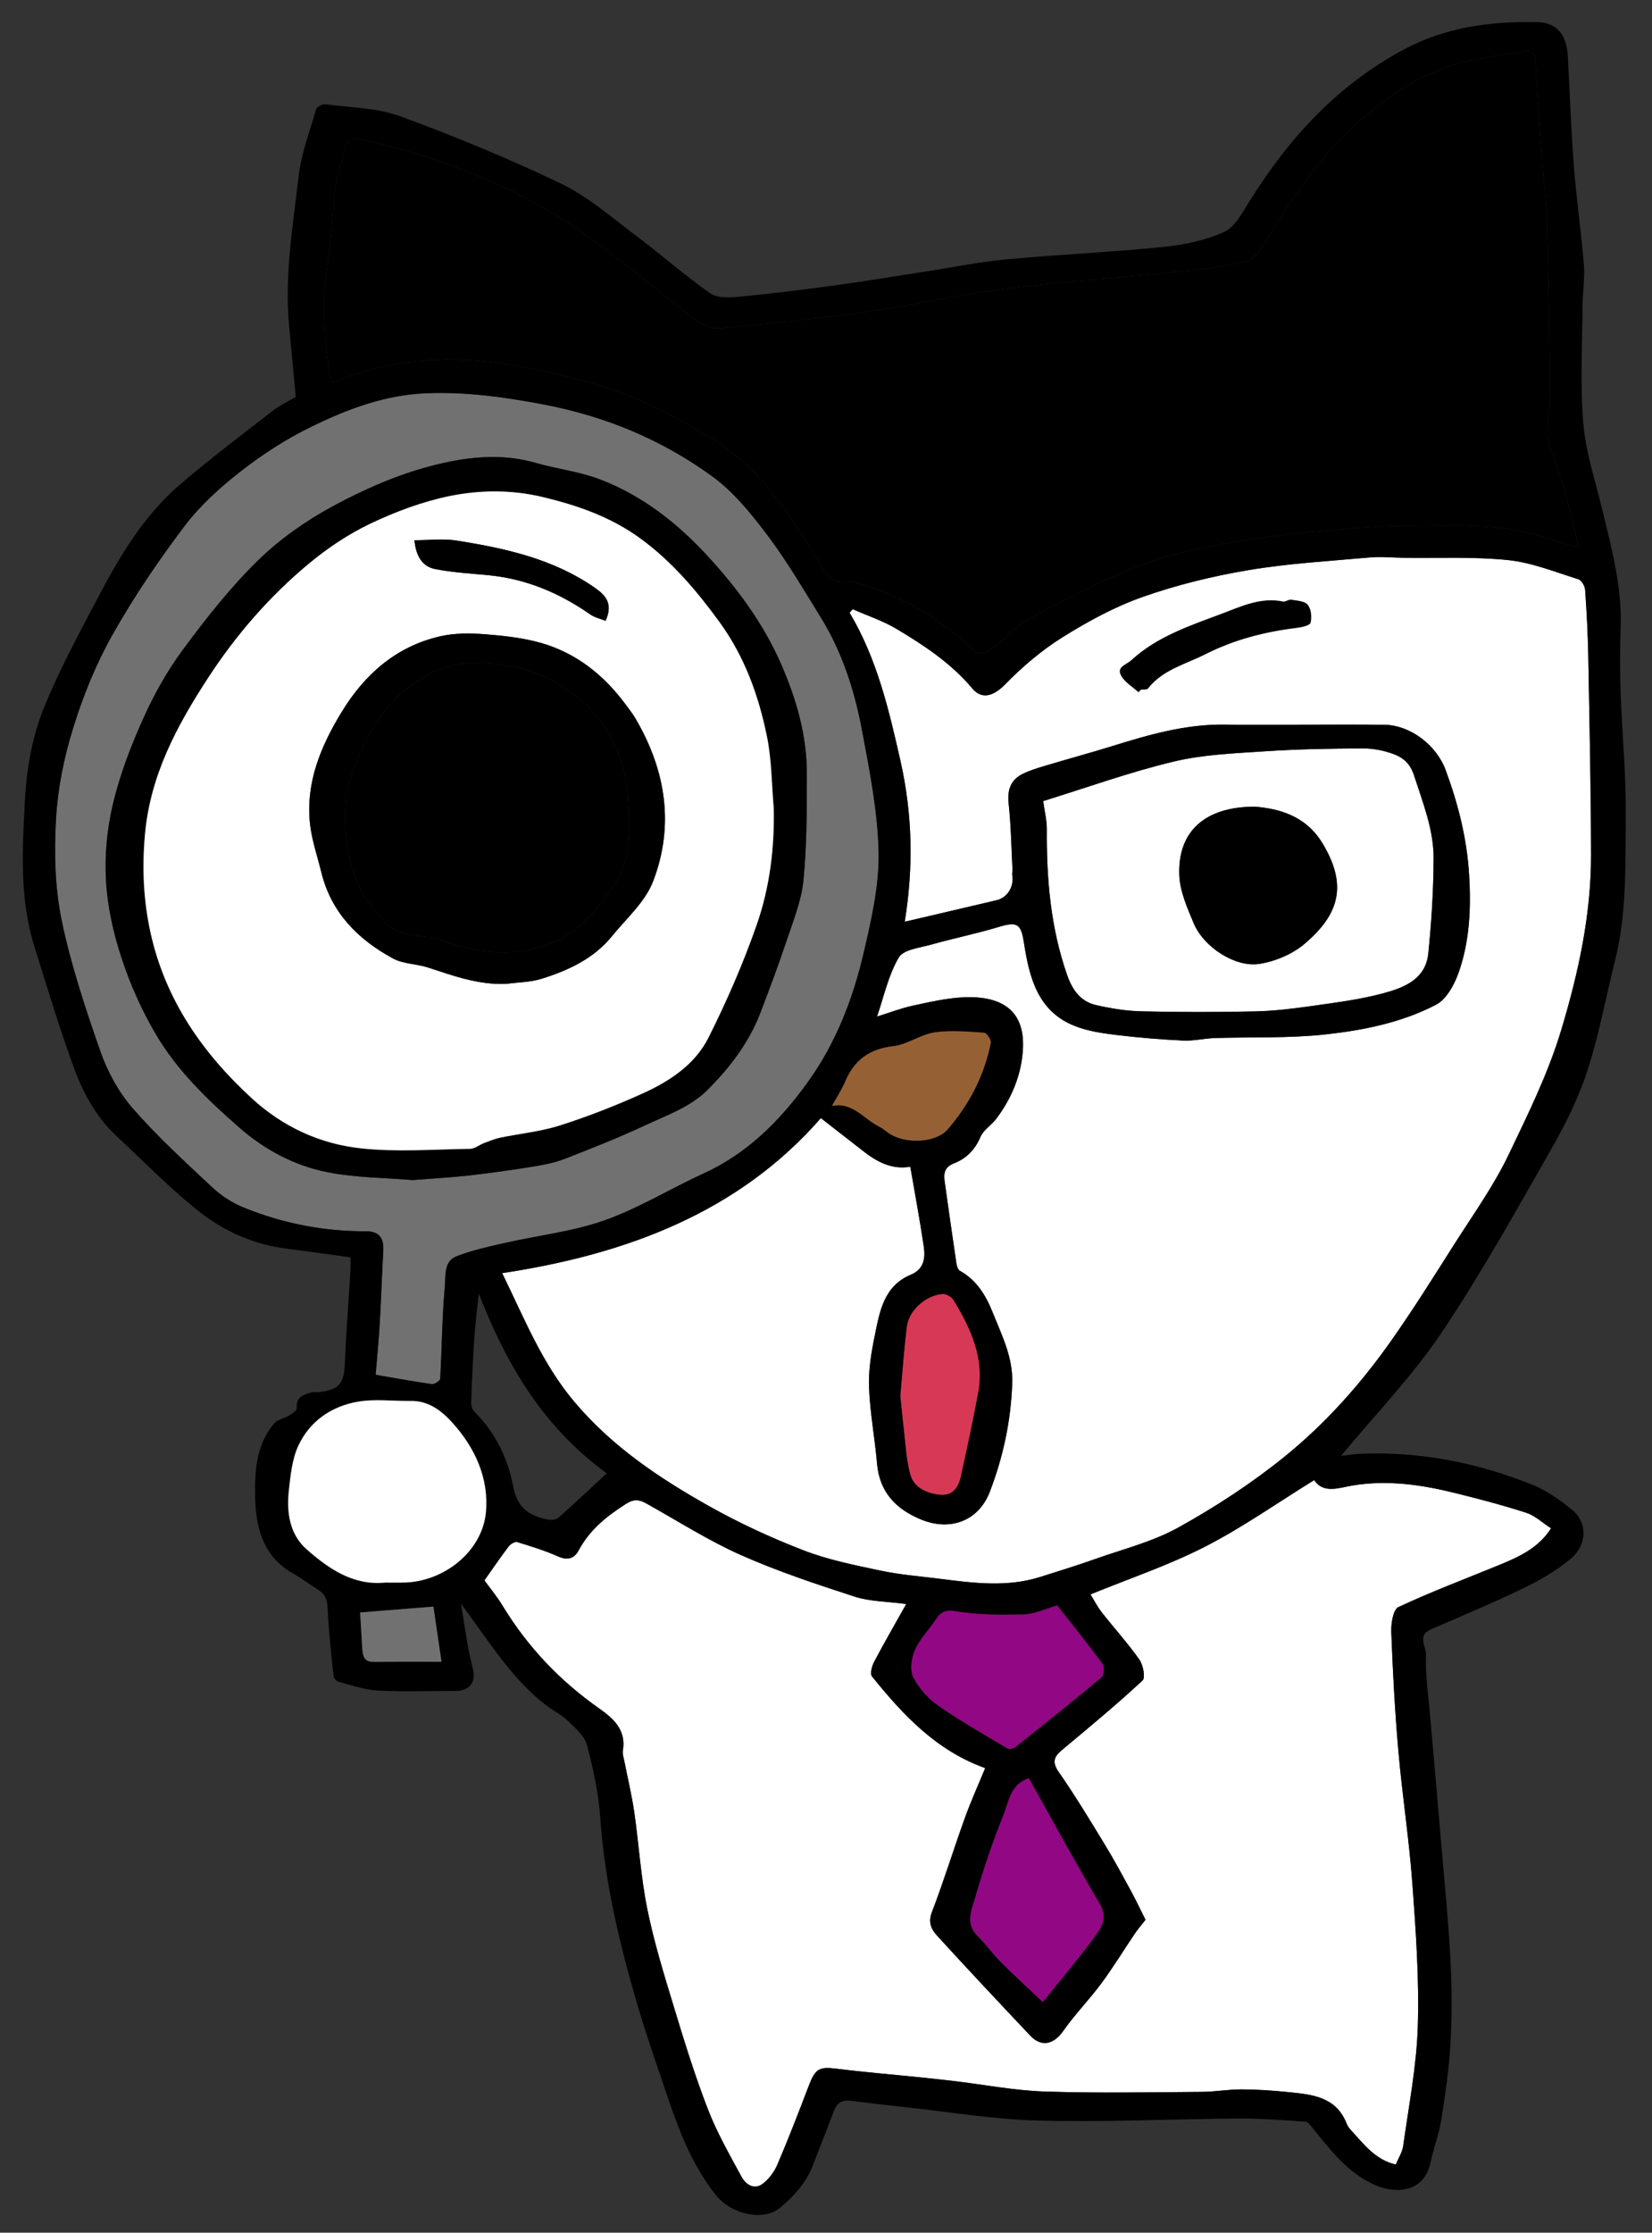 <?xml version="1.0" encoding="utf-8"?>
<!-- Generator: Adobe Illustrator 16.0.3, SVG Export Plug-In . SVG Version: 6.00 Build 0)  -->
<!DOCTYPE svg PUBLIC "-//W3C//DTD SVG 1.1//EN" "http://www.w3.org/Graphics/SVG/1.1/DTD/svg11.dtd">
<svg version="1.1" id="レイヤー_1" xmlns:x="http://ns.adobe.com/Extensibility/1.0/" xmlns:i="http://ns.adobe.com/AdobeIllustrator/10.0/" xmlns:graph="http://ns.adobe.com/Graphs/1.0/"
	 xmlns="http://www.w3.org/2000/svg" xmlns:xlink="http://www.w3.org/1999/xlink" xmlns:a="http://ns.adobe.com/AdobeSVGViewerExtensions/3.0/"
	 x="0px" y="0px" width="289.5px" height="391px" viewBox="0 0 289.5 391" enable-background="new 0 0 289.5 391"
	 xml:space="preserve">
<rect x="0" y="0" width="289.5" height="391" fill="#333333" stroke="none"/>
<g id="XMLID_1_">
	<g>
		<path fill="#FFFFFF" d="M206.67,153.39c0.13,2.79,1.4,5.62,2.51,8.28c1.79,4.27,7.33,7.76,11.46,7.14
			c2.83-0.43,5.9-1.73,8.061-3.59c5.81-4.98,7.62-10.05,3.01-17.61c-2.95-4.84-7.75-6.01-11.81-6.34
			C211.02,141.27,206.32,145.72,206.67,153.39z M238.81,131.07c1.881-0.01,3.87,0.38,5.61,1.07c1.53,0.61,2.71,1.59,3.37,3.63
			c1.55,4.79,3.45,9.49,3.44,14.55c-0.021,5.56-0.37,11.12-0.931,16.65c-0.47,4.59-4.35,6.04-8.03,7.02
			c-3.939,1.04-8.02,1.57-12.06,2.14c-3.35,0.48-6.74,0.91-10.13,0.99c-6.68,0.15-13.38,0.15-20.061-0.01
			c-2.67-0.06-5.359-0.5-7.97-1.1c-2.68-0.62-4.109-2.61-5.03-5.22c-2.909-8.31-3.64-16.88-3.569-25.59
			c0.01-1.49-0.38-2.98-0.641-4.91c7.761-2.4,15.2-5.09,22.83-6.91c5.21-1.25,10.69-1.45,16.07-1.81
			C227.4,131.19,233.11,131.09,238.81,131.07z"/>
		<path d="M231.71,147.61c4.61,7.56,2.8,12.63-3.01,17.61c-2.16,1.86-5.23,3.16-8.061,3.59c-4.13,0.62-9.67-2.87-11.46-7.14
			c-1.109-2.66-2.38-5.49-2.51-8.28c-0.35-7.67,4.35-12.12,13.23-12.12C223.96,141.6,228.76,142.77,231.71,147.61z"/>
		<path d="M229.18,105.91c0.601,0.74,0.74,2.18,0.49,3.15c-0.14,0.5-1.58,0.8-2.46,0.91c-5.56,0.68-10.91,2.05-15.95,4.6
			c-3.5,1.77-7.49,2.7-10.09,6.02c-0.189,0.24-0.8,0.14-1.22,0.2c-0.15,0.15-0.29,0.3-0.44,0.44c-1.05-0.96-2.43-1.74-3.06-2.93
			c-0.83-1.54,0.939-1.88,1.83-2.71c4.529-4.15,10.26-6.03,15.779-8.1c3.36-1.26,6.87-2.97,10.771-2.15
			c0.43,0.09,0.979-0.39,1.43-0.32C227.28,105.19,228.65,105.24,229.18,105.91z"/>
		<path fill="#920783" d="M180.3,311.38c4.15,7.4,8.17,14.811,12.45,22.05c1.38,2.351,0.34,4.08-0.81,5.65
			c-2.91,3.95-6.091,7.7-9.19,11.56c-2.63-2.489-5.08-4.72-7.41-7.06c-1.43-1.43-2.6-3.11-4.04-4.53c-2.27-2.24-1-4.72-0.359-6.93
			c1.39-4.84,3.04-9.64,4.909-14.32C176.77,315.5,177.01,312.51,180.3,311.38z"/>
		<path fill="#920783" d="M163.52,284.27c0.921-1.289,1.471-2.539,3.811-2.14c3.95,0.68,8.06,0.67,12.09,0.58
			c1.84-0.04,3.67-0.95,5.85-1.57c2.521,3.221,5.32,6.66,7.94,10.221c0.38,0.52,0.28,2.02-0.17,2.399
			c-4.97,4.16-10.05,8.21-15.14,12.25c-0.32,0.25-1.061,0.391-1.37,0.2c-4.09-2.44-8.24-4.79-12.141-7.51
			c-1.77-1.23-3.37-3.03-4.35-4.94c-0.62-1.22-0.35-3.25,0.21-4.64C160.97,287.35,162.38,285.86,163.52,284.27z"/>
		<path fill="#D73856" d="M165.16,226.61c0.62-0.051,1.59,0.489,1.93,1.04c3.04,5,5.48,10.22,4.33,16.31
			c-0.92,4.91-1.96,9.79-3.04,14.66c-0.439,1.96-1.49,3.45-3.85,3.14c-2.33-0.3-4.431-1.29-5.05-3.63
			c-0.681-2.57-0.801-5.29-1.12-7.95c-0.23-1.93-0.4-3.859-0.591-5.76c0.37-4.06,0.631-8.1,1.141-12.11
			C159.28,229.46,162.21,226.85,165.16,226.61z"/>
		<path fill="#FFFFFF" d="M229.67,109.06c0.25-0.97,0.11-2.41-0.49-3.15c-0.529-0.67-1.899-0.72-2.92-0.89
			c-0.45-0.07-1,0.41-1.43,0.32c-3.9-0.82-7.41,0.89-10.771,2.15c-5.52,2.07-11.25,3.95-15.779,8.1c-0.891,0.83-2.66,1.17-1.83,2.71
			c0.63,1.19,2.01,1.97,3.06,2.93c0.15-0.14,0.29-0.29,0.44-0.44c0.42-0.06,1.03,0.04,1.22-0.2c2.6-3.32,6.59-4.25,10.09-6.02
			c5.04-2.55,10.391-3.92,15.95-4.6C228.09,109.86,229.53,109.56,229.67,109.06z M240.1,97.62c1.891-0.17,3.82,0.04,5.73,0.06
			c6.14,0.09,12.33-0.22,18.42,0.4c4.18,0.43,8.25,2.09,12.32,3.35c0.56,0.18,1.16,1.18,1.21,1.84c0.27,3.81,0.47,7.62,0.55,11.43
			c0.21,11.67,0.47,23.34,0.49,35.02c0.01,10.48-2.19,20.55-5.21,30.61c-2.311,7.69-5.82,14.74-9.221,21.86
			c-2.649,5.529-6.29,10.6-9.6,15.81c-3.54,5.58-7.05,11.18-10.84,16.58c-5.41,7.7-11.67,14.75-18.98,20.63
			c-5.739,4.63-12.02,8.72-18.479,12.3c-4.521,2.51-9.721,3.79-14.641,5.54c-3.159,1.12-6.369,2.11-9.569,3.12
			c-5.82,1.84-11.69,1.07-17.561,0.32c-3.489-0.44-7.02-0.71-10.45-1.44c-4.55-0.96-9.17-1.89-13.479-3.55
			c-5.68-2.2-11.271-4.78-16.57-7.76c-8.74-4.91-17-10.44-23.6-18.28c-5.62-6.67-8.74-14.57-12.62-22.5
			c21.75-3.29,41.42-10.62,55.85-27.15c2.431,1.89,4.87,3.78,7.29,5.68c2.49,1.97,5.15,3.399,8.38,2.83
			c0.83,4.83,1.7,9.42,2.37,14.04c0.29,1.97,0.021,3.92-2.239,4.859c-4.801,1.98-5.5,6.5-6.37,10.761c-0.61,2.949-1.11,6.02-0.99,9
			c0.17,4.439,1.02,8.85,1.4,13.289c0.42,5.011,3.27,7.99,7.68,9.82c5.17,2.15,10.14,0.25,12.09-4.85
			c2.34-6.101,3.7-12.42,3.92-19.01c0.15-4.511-1.78-8.28-3.36-12.24c-1.22-3.07-2.819-5.771-5.819-7.45
			c-0.34-0.19-0.53-0.83-0.601-1.29c-0.71-4.79-1.39-9.58-2.06-14.37c-0.19-1.41-0.03-2.5,1.65-3.149
			c2.109-0.83,3.67-2.351,4.619-4.61c0.521-1.24,1.931-2.07,2.79-3.21c2.771-3.67,4.48-7.93,4.67-12.42
			c0.261-6.23-3.369-9.18-10.51-8.83c-2.979,0.15-5.95,0.85-8.88,1.48c-1.979,0.43-3.89,1.17-6.189,1.89
			c1.21-3.52,1.979-7.24,3.81-10.34c0.83-1.41,3.71-1.71,5.74-2.28c3.89-1.1,7.88-1.9,11.75-3.07c3.37-1.02,3.939-0.51,4.46,2.84
			c0.939,6.02,2.41,11.99,8.979,14.53c2.21,0.86,4.66,1.23,7.04,1.52c3.94,0.48,7.9,0.81,11.87,1c1.83,0.09,3.68-0.38,5.53-0.44
			c6.49-0.21,13.02,0.07,19.45-0.64c6.649-0.73,13.35-2.08,19.34-5.2c1.87-0.97,3.27-3.63,4.02-5.81
			c1.88-5.46,2.12-11.13,1.771-16.96c-0.391-6.39-1.92-12.37-4.101-18.3c-1.609-4.36-6.17-7.89-10.739-7.95
			c-4.67-0.06-9.351-0.02-14.021-0.02c-4.609,0-9.22,0.07-13.83-0.01c-6.91-0.12-13.41,1.76-19.91,3.78
			c-3.869,1.2-7.779,2.25-11.67,3.42c-1.33,0.4-2.68,0.81-3.93,1.41c-2.15,1.06-2.75,2.81-2.49,5.22c0.41,3.83,0.471,7.7,0.67,11.56
			c0.011,0.33-0.09,0.68-0.04,1c0.341,1.98-0.84,3.91-2.739,4.36c-5.271,1.25-10.54,2.47-16.101,3.77
			c1.561-9.66,1.33-18.88-0.72-28.03c-2.03-9-4.12-17.99-8.94-26.08c0.181-0.21,0.351-0.42,0.53-0.63c2.6,1.15,5.35,2.05,7.76,3.5
			c4.83,2.89,9.521,5.99,13.21,10.39c1.75,2.08,3.851,1.21,5.681-0.65c3.04-3.1,6.43-6.01,10.109-8.31
			c4.45-2.78,9.17-5.35,14.09-7.08c6-2.11,12.271-3.64,18.54-4.69C225.83,98.66,232.99,98.26,240.1,97.62z"/>
		<path fill="#727171" d="M74.87,68.86c6.9-0.25,13.52,0.68,20.27,1.95c10.89,2.06,20.82,6.18,29.67,12.61
			c3.77,2.74,6.87,6.59,9.709,10.35c3.41,4.53,6.29,9.47,9.28,14.29c3.79,6.11,5.96,12.89,7.271,19.87
			c1.319,7.07,2.76,14.23,2.899,21.38c0.11,5.85-1.279,11.81-2.62,17.58c-1.88,8.08-4.899,15.84-9.779,22.61
			c-4.78,6.63-10.471,12.43-18.14,15.94c-5.87,2.68-11.45,6.13-17.5,8.279c-5.61,1.98-11.69,2.641-17.54,3.971
			c-2.84,0.649-5.72,1.27-8.41,2.329c-2.3,0.91-1.86,3.54-2.03,5.37c-0.49,5.341-0.5,10.721-0.81,16.07
			c-0.02,0.36-1.01,0.99-1.47,0.93c-3.23-0.449-6.43-1.05-9.84-1.63c0.23-2.84,0.54-5.95,0.72-9.069c0.25-4.23,0.38-8.46,0.62-12.69
			c0.12-2.24-0.79-3.38-3.01-3.37c-7.46,0.021-14.67-1.38-21.56-4.2c-2-0.819-3.94-2.109-5.52-3.6c-4.76-4.46-9.61-8.89-13.88-13.8
			c-2.45-2.83-4.38-6.39-5.62-9.94c-2.63-7.54-5.18-15.19-6.79-23c-1.17-5.73-1.31-11.81-0.97-17.69c0.3-5.35,1.4-10.77,3-15.9
			c1.74-5.62,3.99-11.19,6.88-16.31c3.72-6.61,8.02-12.95,12.6-19.01c2.75-3.64,6.27-6.82,9.89-9.64c3.82-2.98,7.98-5.67,12.33-7.79
			C60.9,71.64,67.5,69.13,74.87,68.86z M27.3,181.1c3.74,6.39,9.07,11.49,14.63,16.36c4.45,3.89,9.55,6.6,15.2,7.771
			c5.1,1.039,10.41,1.02,15.18,1.43c3.62-0.29,6.74-0.45,9.85-0.8c3.74-0.431,7.48-0.95,11.2-1.551c1.88-0.31,3.8-0.67,5.57-1.35
			c4.73-1.84,9.45-3.71,14.05-5.85c3.75-1.75,7.95-3.25,10.8-6.041c3.89-3.83,7.39-8.31,9.43-13.6c1.63-4.23,3.22-8.49,4.66-12.79
			c1.149-3.46,2.58-6.96,2.93-10.53c0.601-6.21,0.601-12.49,0.59-18.74c0-6.62-1.81-12.88-4.43-18.93
			c-3.15-7.26-7.75-13.47-13.09-19.25c-5.34-5.76-11.41-10.48-18.74-13.28c-3.6-1.38-7.54-1.81-11.27-2.89
			c-6.21-1.8-12.46-0.99-18.38,0.56c-5.91,1.54-11.68,4.08-17.08,6.99c-4.75,2.57-9.36,5.79-13.21,9.56
			c-4.83,4.72-9.06,10.11-13.09,15.54c-2.76,3.73-5.09,7.87-6.99,12.11c-2.17,4.8-4.08,9.8-5.3,14.91
			c-1.05,4.38-1.5,9.06-1.23,13.54c0.26,4.59,1.31,9.24,2.76,13.61C22.84,172.46,24.86,176.95,27.3,181.1z"/>
		<path fill="#956134" d="M163.77,180.78c2.841-0.42,5.801-0.13,8.7,0.06c0.45,0.03,1.28,1.25,1.181,1.76
			c-1.131,5.76-3.78,10.85-7.61,15.24c-2.04,2.33-7.271,2.54-10.08,0.771c-0.64-0.4-1.19-0.94-1.86-1.271
			c-2.77-1.37-4.739-4.42-8.34-3.63c0.86-1.57,1.73-2.87,2.33-4.29c1.59-3.78,4.24-5.74,8.43-6.22
			C159,182.91,161.29,181.16,163.77,180.78z"/>
		<path d="M26.4,163.44c2.6,11.65,9.05,20.94,17.73,28.91c5.45,5,11.92,7.959,19.05,8.75c6.33,0.69,12.79,0.181,19.18,0.091
			c0.84-0.011,1.66-0.71,2.51-1.03c0.92-0.351,1.85-0.73,2.81-0.93c3.51-0.73,7.13-1.07,10.52-2.16c4.95-1.59,9.82-3.49,14.55-5.64
			c4.67-2.12,9.07-5.05,11.4-9.71c3.21-6.39,6.09-13,8.45-19.75c2.29-6.53,3.141-13.43,2.99-20.45c-0.37-4.2-0.35-8.49-1.2-12.6
			c-1.46-7.14-3.909-13.93-8.29-19.96c-4.02-5.51-8.34-10.63-13.91-14.68c-5.15-3.75-10.95-5.76-17.06-7.23
			c-5.47-1.31-11.01-1.27-16.37-0.17c-4.75,0.98-9.44,2.73-13.84,4.82c-3.86,1.84-7.53,4.3-10.83,7.04
			c-6.89,5.74-12.73,12.46-17.65,20.02c-5.48,8.41-10.08,16.99-11.03,27.3C24.87,151.99,25.13,157.71,26.4,163.44z M75.48,81.62
			c5.92-1.55,12.17-2.36,18.38-0.56c3.73,1.08,7.67,1.51,11.27,2.89c7.33,2.8,13.4,7.52,18.74,13.28
			c5.34,5.78,9.939,11.99,13.09,19.25c2.62,6.05,4.43,12.31,4.43,18.93c0.011,6.25,0.011,12.53-0.59,18.74
			c-0.35,3.57-1.78,7.07-2.93,10.53c-1.44,4.3-3.03,8.56-4.66,12.79c-2.04,5.29-5.54,9.77-9.43,13.6
			c-2.85,2.79-7.05,4.29-10.8,6.041c-4.6,2.14-9.32,4.01-14.05,5.85c-1.77,0.68-3.69,1.04-5.57,1.35
			c-3.72,0.601-7.46,1.12-11.2,1.551c-3.11,0.35-6.23,0.51-9.85,0.8c-4.77-0.41-10.08-0.391-15.18-1.43
			c-5.65-1.171-10.75-3.881-15.2-7.771c-5.56-4.87-10.89-9.97-14.63-16.36c-2.44-4.15-4.46-8.64-5.96-13.22
			c-1.45-4.37-2.5-9.02-2.76-13.61c-0.27-4.48,0.18-9.16,1.23-13.54c1.22-5.11,3.13-10.11,5.3-14.91c1.9-4.24,4.23-8.38,6.99-12.11
			c4.03-5.43,8.26-10.82,13.09-15.54c3.85-3.77,8.46-6.99,13.21-9.56C63.8,85.7,69.57,83.16,75.48,81.62z"/>
		<path fill="#FFFFFF" d="M75.02,169.44c4.45,1.46,8.86,3.07,13.71,2.86c2.08-0.28,4.24-0.28,6.21-0.9
			c4.67-1.47,9.1-3.51,12.29-7.43c2.54-3.13,5.84-6.02,7.22-9.63c3.77-9.81,2.22-19.45-3.07-28.48c-0.5-0.86-1.13-1.66-1.73-2.47
			c-3.81-5.16-8.65-9.02-14.83-10.79c-3.19-0.91-6.56-1.27-9.88-1.53c-2.54-0.19-5.21-0.21-7.69,0.34
			c-7.78,1.74-13.35,6.67-17.39,13.3c-3.63,5.96-6.31,12.33-5.54,19.52c0.31,2.87,1.29,5.67,1.98,8.5
			c1.73,7.08,6.42,11.79,12.56,15.12C70.66,168.83,73,168.78,75.02,169.44z M112.19,94.28c5.57,4.05,9.89,9.17,13.91,14.68
			c4.381,6.03,6.83,12.82,8.29,19.96c0.851,4.11,0.83,8.4,1.2,12.6c0.15,7.02-0.7,13.92-2.99,20.45
			c-2.359,6.75-5.239,13.36-8.45,19.75c-2.33,4.66-6.73,7.59-11.4,9.71c-4.73,2.15-9.6,4.05-14.55,5.64
			c-3.39,1.09-7.01,1.43-10.52,2.16c-0.96,0.199-1.89,0.579-2.81,0.93c-0.85,0.32-1.67,1.02-2.51,1.03
			c-6.39,0.09-12.85,0.6-19.18-0.091c-7.13-0.79-13.6-3.75-19.05-8.75c-8.68-7.97-15.13-17.26-17.73-28.91
			c-1.27-5.73-1.53-11.45-0.99-17.38c0.95-10.31,5.55-18.89,11.03-27.3c4.92-7.56,10.76-14.28,17.65-20.02
			c3.3-2.74,6.97-5.2,10.83-7.04c4.4-2.09,9.09-3.84,13.84-4.82c5.36-1.1,10.9-1.14,16.37,0.17
			C101.24,88.52,107.04,90.53,112.19,94.28z M85.75,100.75c6.54,0.65,12.35,3.14,17.7,6.86c0.76,0.53,1.74,0.74,2.67,1.11
			c1.43-3.12-0.14-4.59-2.01-5.88c-7.25-4.99-15.6-6.83-24.08-8.17c-2.36-0.38-4.83-0.06-7.4-0.06c0.26,2.78,1.38,4.61,3.63,5.05
			C79.38,100.27,82.58,100.44,85.75,100.75z"/>
		<path fill="#FFFFFF" d="M237.14,260.13c6.19-0.99,12.15-0.09,18.101,1.4c4.1,1.02,8.21,2.09,12.229,3.399
			c1.53,0.5,2.82,1.74,4.34,2.721c-2.22,3.479-5.63,5-9.079,6.42c-5.91,2.43-11.9,4.67-17.681,7.38c-0.92,0.43-1.3,2.89-1.24,4.39
			c0.271,6.93,0.631,13.86,1.24,20.771c0.681,7.779,1.891,15.52,2.46,23.31c0.61,8.28,1.2,16.61,0.95,24.9
			c-0.21,7.01-1.59,13.989-2.56,20.97c-0.15,1.11-0.83,2.14-1.301,3.28c-3.619-0.851-5.569-3.551-7.76-5.92
			c-0.34-0.36-0.67-0.78-0.85-1.24c-1.82-4.67-5.971-5.101-10.08-5.51c-2.76-0.28-5.53-0.48-8.3-0.49
			c-2.36-0.01-4.721,0.43-7.07,0.439c-9.15,0.061-18.29,0.24-27.43-0.06c-5.261-0.17-10.5-1.19-15.75-1.82
			c-2.011-0.239-4.011-0.45-6.021-0.66c-4.939-0.51-9.89-0.909-14.81-1.529c-2.91-0.37-3.65,0-4.761,2.899
			c-1.779,4.65-3.569,9.301-5.529,13.88c-0.561,1.311-1.54,2.641-2.681,3.45c-1.46,1.03-2.909,0.01-3.619-1.31
			c-2.101-3.88-4.32-7.75-5.9-11.851c-2.28-5.89-4.15-11.939-5.98-17.989c-1.72-5.65-3.47-11.32-4.64-17.101
			c-1.12-5.56-1.46-11.27-2.27-16.899c-0.43-2.971-1.14-5.891-1.72-8.841c-0.13-0.659-0.38-1.35-0.27-1.979
			c0.59-3.56-1.64-5.57-4.1-7.3c-6.92-4.851-12.6-10.811-16.99-18.04c-1-1.65-2.25-3.141-3.18-4.431c1.48-2.09,2.82-4.06,4.26-5.96
			c0.32-0.409,1.09-0.869,1.48-0.75c2.43,0.74,4.87,1.49,7.18,2.521c1.68,0.75,2.83,0.36,3.6-1.07c1.93-3.609,4.93-6.01,8.32-8.16
			c1.39-0.88,2.33-0.729,3.56-0.04c5.49,3.061,10.81,6.471,16.53,9.011c6.47,2.87,13.229,5.109,19.979,7.3
			c2.66,0.86,5.61,0.83,9.01,1.29c-1.989,3.56-3.88,6.81-5.63,10.13c-0.39,0.74-0.739,2.08-0.37,2.54
			c5.431,6.76,11.311,13.02,19.841,16.06c-1.221,2.971-2.521,5.82-3.57,8.75c-1.98,5.48-3.69,11.061-5.78,16.5
			c-0.7,1.82-0.06,3.03,0.92,4.101c5.38,5.89,10.84,11.7,16.32,17.5c1.96,2.08,4.12,1.55,5.77-0.8c2.061-2.931,4.601-5.521,6.73-8.4
			c2.07-2.8,3.89-5.79,5.85-8.69c0.49-0.72,1.08-1.399,1.851-2.39c-0.75-1.49-1.58-3.26-2.51-4.979
			c-1.521-2.79-3.03-5.601-4.69-8.311c-2.59-4.25-5.17-8.53-8.021-12.61c-1.46-2.09-0.46-2.979,1-4.189
			c4.641-3.86,9.28-7.72,13.7-11.82c0.53-0.49,0.11-2.71-0.55-3.649c-2.02-2.881-4.41-5.5-6.59-8.28
			c-0.76-0.97-1.33-2.101-1.98-3.15c6.83-2.79,13.71-5.1,20.101-8.37c6.52-3.34,12.569-7.609,19.109-11.649
			C231.91,261.69,234.77,260.51,237.14,260.13z"/>
		<path d="M72.52,119.68c3.38-2.47,7.25-3.73,11.04-3.55c7.76-0.05,14.16,2.53,19.31,7.49c4.73,4.55,6.95,10.53,7.26,17.11
			c0.23,4.83,0.44,9.67-2.38,14.06c-3.9,6.05-8.47,10.71-16.23,11.76c-5.18,0.7-9.76-0.21-14.44-2.04
			c-1.44-0.57-3.16-0.37-4.71-0.72c-1.31-0.29-2.82-0.57-3.8-1.38c-6.44-5.34-8.28-12.72-8.04-20.59c0.13-4.26,1.68-8.3,3.73-12.28
			C66.35,125.48,68.98,122.25,72.52,119.68z"/>
		<path d="M80.03,94.67c8.48,1.34,16.83,3.18,24.08,8.17c1.87,1.29,3.44,2.76,2.01,5.88c-0.93-0.37-1.91-0.58-2.67-1.11
			c-5.35-3.72-11.16-6.21-17.7-6.86c-3.17-0.31-6.37-0.48-9.49-1.09c-2.25-0.44-3.37-2.27-3.63-5.05
			C75.2,94.61,77.67,94.29,80.03,94.67z"/>
		<path d="M182.75,350.64c3.1-3.859,6.28-7.609,9.19-11.56c1.149-1.57,2.189-3.3,0.81-5.65c-4.28-7.239-8.3-14.649-12.45-22.05
			c-3.29,1.13-3.53,4.12-4.45,6.42c-1.869,4.681-3.52,9.48-4.909,14.32c-0.641,2.21-1.91,4.689,0.359,6.93
			c1.44,1.42,2.61,3.101,4.04,4.53C177.67,345.92,180.12,348.15,182.75,350.64z M183.45,145.2c-0.07,8.71,0.66,17.28,3.569,25.59
			c0.921,2.61,2.351,4.6,5.03,5.22c2.61,0.6,5.3,1.04,7.97,1.1c6.681,0.16,13.381,0.16,20.061,0.01c3.39-0.08,6.78-0.51,10.13-0.99
			c4.04-0.57,8.12-1.1,12.06-2.14c3.681-0.98,7.561-2.43,8.03-7.02c0.561-5.53,0.91-11.09,0.931-16.65
			c0.01-5.06-1.891-9.76-3.44-14.55c-0.66-2.04-1.84-3.02-3.37-3.63c-1.74-0.69-3.729-1.08-5.61-1.07
			c-5.699,0.02-11.409,0.12-17.1,0.5c-5.38,0.36-10.86,0.56-16.07,1.81c-7.63,1.82-15.069,4.51-22.83,6.91
			C183.07,142.22,183.46,143.71,183.45,145.2z M155.96,198.61c2.81,1.77,8.04,1.56,10.08-0.771c3.83-4.39,6.479-9.48,7.61-15.24
			c0.1-0.51-0.73-1.73-1.181-1.76c-2.899-0.19-5.859-0.48-8.7-0.06c-2.479,0.38-4.77,2.13-7.25,2.42
			c-4.189,0.48-6.84,2.44-8.43,6.22c-0.6,1.42-1.47,2.72-2.33,4.29c3.601-0.79,5.57,2.26,8.34,3.63
			C154.77,197.67,155.32,198.21,155.96,198.61z M164.53,261.76c2.359,0.311,3.41-1.18,3.85-3.14c1.08-4.87,2.12-9.75,3.04-14.66
			c1.15-6.09-1.29-11.31-4.33-16.31c-0.34-0.551-1.31-1.091-1.93-1.04c-2.95,0.239-5.88,2.85-6.25,5.699
			c-0.51,4.011-0.771,8.051-1.141,12.11c0.19,1.9,0.36,3.83,0.591,5.76c0.319,2.66,0.439,5.38,1.12,7.95
			C160.1,260.47,162.2,261.46,164.53,261.76z M164.39,298.7c3.9,2.72,8.051,5.069,12.141,7.51c0.31,0.19,1.05,0.05,1.37-0.2
			c5.09-4.04,10.17-8.09,15.14-12.25c0.45-0.38,0.55-1.88,0.17-2.399c-2.62-3.561-5.42-7-7.94-10.221
			c-2.18,0.62-4.01,1.53-5.85,1.57c-4.03,0.09-8.14,0.1-12.09-0.58c-2.34-0.399-2.89,0.851-3.811,2.14
			c-1.14,1.591-2.55,3.08-3.27,4.851c-0.56,1.39-0.83,3.42-0.21,4.64C161.02,295.67,162.62,297.47,164.39,298.7z M151.14,201.49
			c-2.42-1.9-4.859-3.79-7.29-5.68c-14.43,16.53-34.1,23.86-55.85,27.15c3.88,7.93,7,15.83,12.62,22.5
			c6.6,7.84,14.86,13.37,23.6,18.28c5.299,2.979,10.89,5.56,16.57,7.76c4.31,1.66,8.93,2.59,13.479,3.55
			c3.431,0.73,6.961,1,10.45,1.44c5.87,0.75,11.74,1.52,17.561-0.32c3.2-1.01,6.41-2,9.569-3.12c4.92-1.75,10.12-3.03,14.641-5.54
			c6.46-3.58,12.74-7.67,18.479-12.3c7.311-5.88,13.57-12.93,18.98-20.63c3.79-5.4,7.3-11,10.84-16.58
			c3.31-5.21,6.95-10.28,9.6-15.81c3.4-7.121,6.91-14.17,9.221-21.86c3.02-10.06,5.22-20.13,5.21-30.61
			c-0.021-11.68-0.28-23.35-0.49-35.02c-0.08-3.81-0.28-7.62-0.55-11.43c-0.05-0.66-0.65-1.66-1.21-1.84
			c-4.07-1.26-8.141-2.92-12.32-3.35c-6.09-0.62-12.28-0.31-18.42-0.4c-1.91-0.02-3.84-0.23-5.73-0.06
			c-7.109,0.64-14.27,1.04-21.29,2.22c-6.27,1.05-12.54,2.58-18.54,4.69c-4.92,1.73-9.64,4.3-14.09,7.08
			c-3.68,2.3-7.069,5.21-10.109,8.31c-1.83,1.86-3.931,2.73-5.681,0.65c-3.689-4.4-8.38-7.5-13.21-10.39
			c-2.41-1.45-5.16-2.35-7.76-3.5c-0.18,0.21-0.35,0.42-0.53,0.63c4.82,8.09,6.91,17.08,8.94,26.08c2.05,9.15,2.28,18.37,0.72,28.03
			c5.561-1.3,10.83-2.52,16.101-3.77c1.899-0.45,3.08-2.38,2.739-4.36c-0.05-0.32,0.051-0.67,0.04-1
			c-0.199-3.86-0.26-7.73-0.67-11.56c-0.26-2.41,0.34-4.16,2.49-5.22c1.25-0.6,2.6-1.01,3.93-1.41c3.891-1.17,7.801-2.22,11.67-3.42
			c6.5-2.02,13-3.9,19.91-3.78c4.61,0.08,9.221,0.01,13.83,0.01c4.67,0,9.351-0.04,14.021,0.02c4.569,0.06,9.13,3.59,10.739,7.95
			c2.181,5.93,3.71,11.91,4.101,18.3c0.35,5.83,0.109,11.5-1.771,16.96c-0.75,2.18-2.149,4.84-4.02,5.81
			c-5.99,3.12-12.69,4.47-19.34,5.2c-6.431,0.71-12.96,0.43-19.45,0.64c-1.851,0.06-3.7,0.53-5.53,0.44
			c-3.97-0.19-7.93-0.52-11.87-1c-2.38-0.29-4.83-0.66-7.04-1.52c-6.569-2.54-8.04-8.51-8.979-14.53
			c-0.521-3.35-1.09-3.86-4.46-2.84c-3.87,1.17-7.86,1.97-11.75,3.07c-2.03,0.57-4.91,0.87-5.74,2.28c-1.83,3.1-2.6,6.82-3.81,10.34
			c2.3-0.72,4.21-1.46,6.189-1.89c2.93-0.63,5.9-1.33,8.88-1.48c7.141-0.35,10.771,2.6,10.51,8.83
			c-0.189,4.49-1.899,8.75-4.67,12.42c-0.859,1.14-2.27,1.97-2.79,3.21c-0.949,2.26-2.51,3.78-4.619,4.61
			c-1.681,0.649-1.841,1.739-1.65,3.149c0.67,4.79,1.35,9.58,2.06,14.37c0.07,0.46,0.261,1.1,0.601,1.29c3,1.68,4.6,4.38,5.819,7.45
			c1.58,3.96,3.511,7.729,3.36,12.24c-0.22,6.59-1.58,12.909-3.92,19.01c-1.95,5.1-6.92,7-12.09,4.85
			c-4.41-1.83-7.26-4.81-7.68-9.82c-0.381-4.439-1.23-8.85-1.4-13.289c-0.12-2.98,0.38-6.051,0.99-9
			c0.87-4.261,1.569-8.78,6.37-10.761c2.26-0.939,2.529-2.89,2.239-4.859c-0.67-4.62-1.54-9.21-2.37-14.04
			C156.29,204.89,153.63,203.46,151.14,201.49z M63.49,288.73c0.08,1.27,0.33,2.329,1.99,2.31c3.9-0.04,7.8-0.021,11.89-0.021
			c-0.53-3.569-1-6.8-1.42-9.659c-4.36,0.35-8.55,0.68-12.84,1.029C63.22,284.24,63.35,286.49,63.49,288.73z M53.77,271.36
			c3.9,3.43,8.2,6.35,13.74,5.79c1.13,0,2.15,0.02,3.18,0c7.04-0.091,13.82-5.41,14.46-12.311c0.54-5.91-1.87-11.26-5.87-15.68
			c-1.92-2.12-4.2-3.88-7.36-3.82c-3.09,0.05-6.24-0.39-9.24,0.141c-4.59,0.8-8.39,3.399-10.39,7.689
			c-1.09,2.34-1.37,5.13-1.66,7.76C50.2,264.79,50.7,268.67,53.77,271.36z M89.77,63.95c9.24,1.59,18.39,3.87,26.79,8.26
			c4.05,2.11,8.12,4.33,11.73,7.08c6.76,5.13,10.95,12.45,15.45,19.45c1.04,1.62,1.68,3.34,4.25,3.17c1.68-0.12,3.47,0.52,5.109,1.1
			c6.42,2.24,12.101,5.81,17.03,10.43c1.62,1.52,2.59,1,3.84,0.03c2.311-1.81,4.37-4.09,6.92-5.44c6.33-3.33,12.7-6.71,19.391-9.19
			c5.59-2.07,11.59-3.18,17.5-4.18c6.109-1.04,12.33-1.51,18.52-2.07c3.62-0.34,7.28-0.5,10.92-0.51
			c8.36-0.03,16.78-0.52,24.86,2.47c1.42,0.53,2.92,0.84,4.52,1.29c-0.33-1.52-0.529-2.65-0.83-3.77
			c-1.05-3.86-1.76-7.87-3.35-11.51c-0.85-1.96-1.35-3.74-1.22-5.77c0.1-1.68,0.47-3.36,0.45-5.03c-0.11-9.86-0.2-19.72-0.49-29.57
			c-0.13-4.59-0.71-9.16-1.05-13.75c-0.38-5.1-0.79-10.2-1-15.3c-0.07-1.52-0.4-2.41-1.971-2.14c-4.43,0.78-9.01,1.18-13.229,2.62
			c-7.28,2.49-13.33,7.07-18.76,12.55c-5.601,5.64-9.75,12.28-13.9,18.96c-0.67,1.07-1.72,2.35-2.82,2.61
			c-3.34,0.82-6.77,1.33-10.189,1.69c-7.46,0.77-14.94,1.33-22.4,2.07c-4.67,0.47-9.34,1-13.99,1.72
			c-6.6,1.03-13.149,2.43-19.77,3.34c-8.58,1.18-17.2,2.12-25.82,2.94c-1.38,0.14-3.12-0.54-4.27-1.41
			c-6.87-5.18-13.37-10.86-20.44-15.72c-11.53-7.93-24.47-12.81-38.07-15.95c-1.49-0.35-2.78-0.13-3.12,1.87
			c-0.32,1.88-1.2,3.68-1.44,5.56c-0.64,5-0.88,10.07-1.63,15.05c-1.02,6.71-0.31,13.29,0.66,19.9c0.46,0.07,0.56,0.12,0.62,0.09
			C68.67,62.71,79.2,62.12,89.77,63.95z M17.58,184.09c1.24,3.55,3.17,7.11,5.62,9.94c4.27,4.911,9.12,9.34,13.88,13.8
			c1.58,1.49,3.52,2.78,5.52,3.6c6.89,2.82,14.1,4.221,21.56,4.2c2.22-0.01,3.13,1.13,3.01,3.37c-0.24,4.23-0.37,8.46-0.62,12.69
			c-0.18,3.119-0.49,6.229-0.72,9.069c3.41,0.58,6.61,1.181,9.84,1.63c0.46,0.061,1.45-0.569,1.47-0.93
			c0.31-5.35,0.32-10.729,0.81-16.07c0.17-1.83-0.27-4.46,2.03-5.37c2.69-1.06,5.57-1.68,8.41-2.329
			c5.85-1.33,11.93-1.99,17.54-3.971c6.05-2.149,11.63-5.6,17.5-8.279c7.669-3.511,13.36-9.311,18.14-15.94
			c4.88-6.77,7.899-14.53,9.779-22.61c1.341-5.77,2.73-11.73,2.62-17.58c-0.14-7.15-1.58-14.31-2.899-21.38
			c-1.311-6.98-3.48-13.76-7.271-19.87c-2.99-4.82-5.87-9.76-9.28-14.29c-2.84-3.76-5.939-7.61-9.709-10.35
			c-8.85-6.43-18.78-10.55-29.67-12.61c-6.75-1.27-13.37-2.2-20.27-1.95c-7.37,0.27-13.97,2.78-20.35,5.89
			c-4.35,2.12-8.51,4.81-12.33,7.79c-3.62,2.82-7.14,6-9.89,9.64c-4.58,6.06-8.88,12.4-12.6,19.01c-2.89,5.12-5.14,10.69-6.88,16.31
			c-1.6,5.13-2.7,10.55-3,15.9c-0.34,5.88-0.2,11.96,0.97,17.69C12.4,168.9,14.95,176.55,17.58,184.09z M236.84,373.15
			c2.19,2.369,4.141,5.069,7.76,5.92c0.471-1.141,1.15-2.17,1.301-3.28c0.97-6.98,2.35-13.96,2.56-20.97
			c0.25-8.29-0.34-16.62-0.95-24.9c-0.569-7.79-1.779-15.53-2.46-23.31c-0.609-6.91-0.97-13.841-1.24-20.771
			c-0.06-1.5,0.32-3.96,1.24-4.39c5.78-2.71,11.771-4.95,17.681-7.38c3.449-1.42,6.859-2.94,9.079-6.42
			c-1.52-0.98-2.81-2.221-4.34-2.721c-4.02-1.31-8.13-2.38-12.229-3.399c-5.95-1.49-11.91-2.391-18.101-1.4
			c-2.37,0.38-5.229,1.561-6.83-0.93c-6.54,4.04-12.59,8.31-19.109,11.649c-6.391,3.271-13.271,5.58-20.101,8.37
			c0.65,1.05,1.221,2.181,1.98,3.15c2.18,2.78,4.57,5.399,6.59,8.28c0.66,0.939,1.08,3.159,0.55,3.649
			c-4.42,4.101-9.06,7.96-13.7,11.82c-1.46,1.21-2.46,2.1-1,4.189c2.851,4.08,5.431,8.36,8.021,12.61
			c1.66,2.71,3.17,5.521,4.69,8.311c0.93,1.72,1.76,3.489,2.51,4.979c-0.771,0.99-1.36,1.67-1.851,2.39
			c-1.96,2.9-3.779,5.891-5.85,8.69c-2.13,2.88-4.67,5.47-6.73,8.4c-1.649,2.35-3.81,2.88-5.77,0.8
			c-5.48-5.8-10.94-11.61-16.32-17.5c-0.979-1.07-1.62-2.28-0.92-4.101c2.09-5.439,3.8-11.02,5.78-16.5
			c1.05-2.93,2.35-5.779,3.57-8.75c-8.53-3.04-14.41-9.3-19.841-16.06c-0.369-0.46-0.02-1.8,0.37-2.54
			c1.75-3.32,3.641-6.57,5.63-10.13c-3.399-0.46-6.35-0.43-9.01-1.29c-6.75-2.19-13.51-4.43-19.979-7.3
			c-5.72-2.54-11.041-5.95-16.53-9.011c-1.23-0.689-2.17-0.84-3.56,0.04c-3.39,2.15-6.39,4.551-8.32,8.16
			c-0.77,1.431-1.92,1.82-3.6,1.07c-2.31-1.03-4.75-1.78-7.18-2.521c-0.39-0.119-1.16,0.341-1.48,0.75
			c-1.44,1.9-2.78,3.87-4.26,5.96c0.93,1.29,2.18,2.78,3.18,4.431c4.39,7.229,10.07,13.189,16.99,18.04
			c2.46,1.729,4.69,3.74,4.1,7.3c-0.11,0.63,0.14,1.32,0.27,1.979c0.58,2.95,1.29,5.87,1.72,8.841c0.81,5.63,1.15,11.34,2.27,16.899
			c1.17,5.78,2.92,11.45,4.64,17.101c1.83,6.05,3.7,12.1,5.98,17.989c1.58,4.101,3.8,7.971,5.9,11.851
			c0.71,1.319,2.159,2.34,3.619,1.31c1.141-0.81,2.12-2.14,2.681-3.45c1.96-4.579,3.75-9.229,5.529-13.88
			c1.11-2.899,1.851-3.27,4.761-2.899c4.92,0.62,9.87,1.02,14.81,1.529c2.01,0.21,4.01,0.421,6.021,0.66
			c5.25,0.63,10.489,1.65,15.75,1.82c9.14,0.3,18.279,0.12,27.43,0.06c2.35-0.01,4.71-0.449,7.07-0.439
			c2.77,0.01,5.54,0.21,8.3,0.49c4.109,0.409,8.26,0.84,10.08,5.51C236.17,372.37,236.5,372.79,236.84,373.15z M284,121.29
			c0.26,7.18,0.97,14.36,0.9,21.53c-0.08,8.51,0.22,17.09-1.891,25.47c-1.609,6.4-2.79,12.95-4.83,19.21
			c-1.56,4.79-3.859,9.42-6.37,13.81c-6.21,10.86-12.3,21.841-19.27,32.2c-5.04,7.49-11.43,14.08-17.521,21.44
			c1.11-0.12,2.181-0.3,3.261-0.351c10.489-0.449,20.569,1.53,30.26,5.42c2.5,1,4.82,2.66,6.94,4.37
			c2.72,2.181,2.729,6.101-0.19,8.561c-2.45,2.069-5.33,3.74-8.24,5.149c-5.37,2.601-10.88,4.891-16.35,7.271
			c-2.38,1.04-0.75,3.04-0.811,4.38c-0.14,3.67,0.45,7.37,0.761,11.06c0.64,7.381,1.3,14.75,1.92,22.131
			c0.58,6.79,1.26,13.569,1.62,20.38c0.26,4.859,0.26,9.77-0.011,14.64c-0.25,4.43-0.899,8.85-1.6,13.24
			c-0.4,2.53-1.35,4.97-1.88,7.479c-1.141,5.44-6.32,5.66-10.26,3.74c-4.511-2.189-7.41-6.07-10.46-9.81
			c-0.341-0.41-0.771-1.021-1.2-1.051c-3.9-0.25-7.811-0.579-11.721-0.55c-11.699,0.08-23.409,0.67-35.09,0.36
			c-8.05-0.21-16.069-1.58-24.1-2.44c-2.92-0.31-5.84-0.66-8.76-1.02c-1.45-0.18-2.41,0.27-2.95,1.72c-1.19,3.2-2.48,6.36-3.7,9.55
			c-1.18,3.08-3.3,5.42-5.78,7.48c-2.92,2.41-8.5,1.12-11.14-2.15c-5.31-6.569-7.55-14.479-10.22-22.22
			c-1.27-3.71-2.5-7.42-3.61-11.18c-3.16-10.73-5.74-21.57-6.52-32.811c-0.3-4.29-1.23-8.58-2.35-12.74
			c-0.43-1.609-2.08-2.979-3.38-4.25c-1.06-1.02-2.46-1.68-3.64-2.579c-6.12-4.66-10.06-11.19-15.03-17.881
			c0.5,3.101,0.86,5.48,1.28,7.841c0.24,1.329,0.62,2.64,0.88,3.97c0.4,2.109-0.84,3.47-3.11,3.47c-4.54-0.01-9.09,0.16-13.62-0.07
			c-2.29-0.119-4.54-0.92-6.79-1.5c-0.4-0.1-0.93-0.619-0.97-0.989c-0.43-4.03-0.87-8.07-1.06-12.11c-0.07-1.44-0.48-2.33-1.64-3.05
			c-1.49-0.92-2.88-2.01-4.41-2.86c-5.33-2.96-6.54-8.25-6.64-13.45c-0.08-4.359,0.16-9.119,3.33-12.81c0.61-0.7,1.8-0.88,2.66-1.41
			c0.53-0.32,1.35-0.89,1.31-1.28c-0.18-1.96,1.18-2.33,2.53-2.75c0.39-0.119,0.85,0.011,1.27-0.04c3.69-0.439,4.48-1.489,4.63-5.18
			c0.23-5.47,0.66-10.939,0.99-16.41c0.04-0.739,0-1.489,0-2.02c-3.81-0.521-7.37-1.061-10.94-1.49
			c-6.03-0.71-11.41-3.15-16.02-6.87c-4.97-4.01-9.47-8.609-14.15-12.99c-3.63-3.41-5.9-7.75-7.54-12.32
			c-2.48-6.89-4.62-13.91-6.79-20.91c-2.58-8.31-2.07-16.8-1.63-25.36c0.31-5.81,1.32-11.42,3.48-16.66
			c2.79-6.75,6.31-13.22,9.73-19.7c3.68-6.94,7.78-13.68,13.79-18.88c5.24-4.53,10.8-8.7,16.27-12.95c1.28-1,2.78-1.71,4.2-2.57
			c-0.37-3.94-0.76-8.17-1.16-12.41c-0.83-8.79,0.65-17.46,1.65-26.13c0.46-4.02,1.95-7.93,3.09-11.85c0.13-0.42,1.1-0.92,1.61-0.85
			c4.42,0.59,9.07,0.61,13.17,2.12c9.54,3.49,18.97,7.4,28.14,11.78c4.6,2.21,8.61,5.72,12.75,8.82c4.52,3.38,8.76,7.14,13.37,10.38
			c1.25,0.88,3.439,0.76,5.149,0.6c5.58-0.53,11.141-1.23,16.69-1.98c5.06-0.69,10.09-1.53,15.14-2.3
			c4.96-0.76,9.9-1.77,14.891-2.25c9.16-0.86,18.37-1.26,27.52-2.18c3.62-0.36,7.351-1.14,10.641-2.61
			c1.89-0.85,3.21-3.32,4.43-5.29c6.899-11.12,15.46-20.47,27.18-26.72c7.351-3.92,15.2-4.91,23.311-4.75
			c3.399,0.07,5.13,2.15,5.35,5.95c0.35,6.43,0.57,12.87,1.06,19.28c0.45,5.79,1.29,11.54,1.761,17.32
			c0.189,2.36-0.23,4.77-0.24,7.15c-0.04,6.84-0.44,13.71,0.13,20.5c0.42,5.08,2.09,10.06,3.3,15.06
			c1.66,6.86,3.51,13.66,3.25,20.83C283.87,113.74,283.87,117.52,284,121.29z M97.81,265.82c2.83-2.46,5.54-5.051,8.51-7.801
			c-11.02-8.05-17.47-18.75-22.42-31.479c-0.32,3.09-0.63,5.46-0.79,7.84c-0.24,3.75-0.41,7.521-0.54,11.28
			c-0.02,0.51,0.19,1.2,0.54,1.54c3.69,3.63,5.91,8.25,6.82,13.08c0.71,3.83,2.74,5.069,5.83,5.79
			C96.41,266.22,97.38,266.2,97.81,265.82z"/>
		<path d="M72.37,163.79c1.55,0.35,3.27,0.15,4.71,0.72c4.68,1.83,9.26,2.74,14.44,2.04c7.76-1.05,12.33-5.71,16.23-11.76
			c2.82-4.39,2.61-9.23,2.38-14.06c-0.31-6.58-2.53-12.56-7.26-17.11c-5.15-4.96-11.55-7.54-19.31-7.49
			c-3.79-0.18-7.66,1.08-11.04,3.55c-3.54,2.57-6.17,5.8-8.26,9.86c-2.05,3.98-3.6,8.02-3.73,12.28c-0.24,7.87,1.6,15.25,8.04,20.59
			C69.55,163.22,71.06,163.5,72.37,163.79z M84.94,111.07c3.32,0.26,6.69,0.62,9.88,1.53c6.18,1.77,11.02,5.63,14.83,10.79
			c0.6,0.81,1.23,1.61,1.73,2.47c5.29,9.03,6.84,18.67,3.07,28.48c-1.38,3.61-4.68,6.5-7.22,9.63c-3.19,3.92-7.62,5.96-12.29,7.43
			c-1.97,0.62-4.13,0.62-6.21,0.9c-4.85,0.21-9.26-1.4-13.71-2.86c-2.02-0.66-4.36-0.61-6.16-1.59
			c-6.14-3.33-10.83-8.04-12.56-15.12c-0.69-2.83-1.67-5.63-1.98-8.5c-0.77-7.19,1.91-13.56,5.54-19.52
			c4.04-6.63,9.61-11.56,17.39-13.3C79.73,110.86,82.4,110.88,84.94,111.07z"/>
		<path fill="#FFFFFF" d="M67.51,277.15c-5.54,0.56-9.84-2.36-13.74-5.79c-3.07-2.69-3.57-6.57-3.14-10.431
			c0.29-2.63,0.57-5.42,1.66-7.76c2-4.29,5.8-6.89,10.39-7.689c3-0.53,6.15-0.091,9.24-0.141c3.16-0.06,5.44,1.7,7.36,3.82
			c4,4.42,6.41,9.77,5.87,15.68c-0.64,6.9-7.42,12.22-14.46,12.311C69.66,277.17,68.64,277.15,67.51,277.15z"/>
		<path fill="#727171" d="M75.95,281.36c0.42,2.859,0.89,6.09,1.42,9.659c-4.09,0-7.99-0.02-11.89,0.021
			c-1.66,0.02-1.91-1.04-1.99-2.31c-0.14-2.24-0.27-4.49-0.38-6.341C67.4,282.04,71.59,281.71,75.95,281.36z"/>
		<path d="M121.99,56.09c1.15,0.87,2.89,1.55,4.27,1.41c8.62-0.82,17.24-1.76,25.82-2.94c6.62-0.91,13.17-2.31,19.77-3.34
			c4.65-0.72,9.32-1.25,13.99-1.72c7.46-0.74,14.94-1.3,22.4-2.07c3.42-0.36,6.85-0.87,10.189-1.69c1.101-0.26,2.15-1.54,2.82-2.61
			c4.15-6.68,8.3-13.32,13.9-18.96c5.43-5.48,11.479-10.06,18.76-12.55c4.22-1.44,8.8-1.84,13.229-2.62
			c1.57-0.27,1.9,0.62,1.971,2.14c0.21,5.1,0.62,10.2,1,15.3c0.34,4.59,0.92,9.16,1.05,13.75c0.29,9.85,0.38,19.71,0.49,29.57
			c0.02,1.67-0.351,3.35-0.45,5.03c-0.13,2.03,0.37,3.81,1.22,5.77c1.59,3.64,2.3,7.65,3.35,11.51c0.301,1.12,0.5,2.25,0.83,3.77
			c-1.6-0.45-3.1-0.76-4.52-1.29c-8.08-2.99-16.5-2.5-24.86-2.47c-3.64,0.01-7.3,0.17-10.92,0.51c-6.189,0.56-12.41,1.03-18.52,2.07
			c-5.91,1-11.91,2.11-17.5,4.18c-6.69,2.48-13.061,5.86-19.391,9.19c-2.55,1.35-4.609,3.63-6.92,5.44
			c-1.25,0.97-2.22,1.49-3.84-0.03c-4.93-4.62-10.61-8.19-17.03-10.43c-1.64-0.58-3.43-1.22-5.109-1.1
			c-2.57,0.17-3.21-1.55-4.25-3.17c-4.5-7-8.69-14.32-15.45-19.45c-3.61-2.75-7.68-4.97-11.73-7.08c-8.4-4.39-17.55-6.67-26.79-8.26
			c-10.57-1.83-21.1-1.24-31.2,2.94c-0.06,0.03-0.16-0.02-0.62-0.09c-0.97-6.61-1.68-13.19-0.66-19.9
			c0.75-4.98,0.99-10.05,1.63-15.05c0.24-1.88,1.12-3.68,1.44-5.56c0.34-2,1.63-2.22,3.12-1.87c13.6,3.14,26.54,8.02,38.07,15.95
			C108.62,45.23,115.12,50.91,121.99,56.09z"/>
	</g>
	<g>
	</g>
</g>
<g>
</g>
<g>
</g>
<g>
</g>
<g>
</g>
<g>
</g>
<g>
</g>
</svg>
